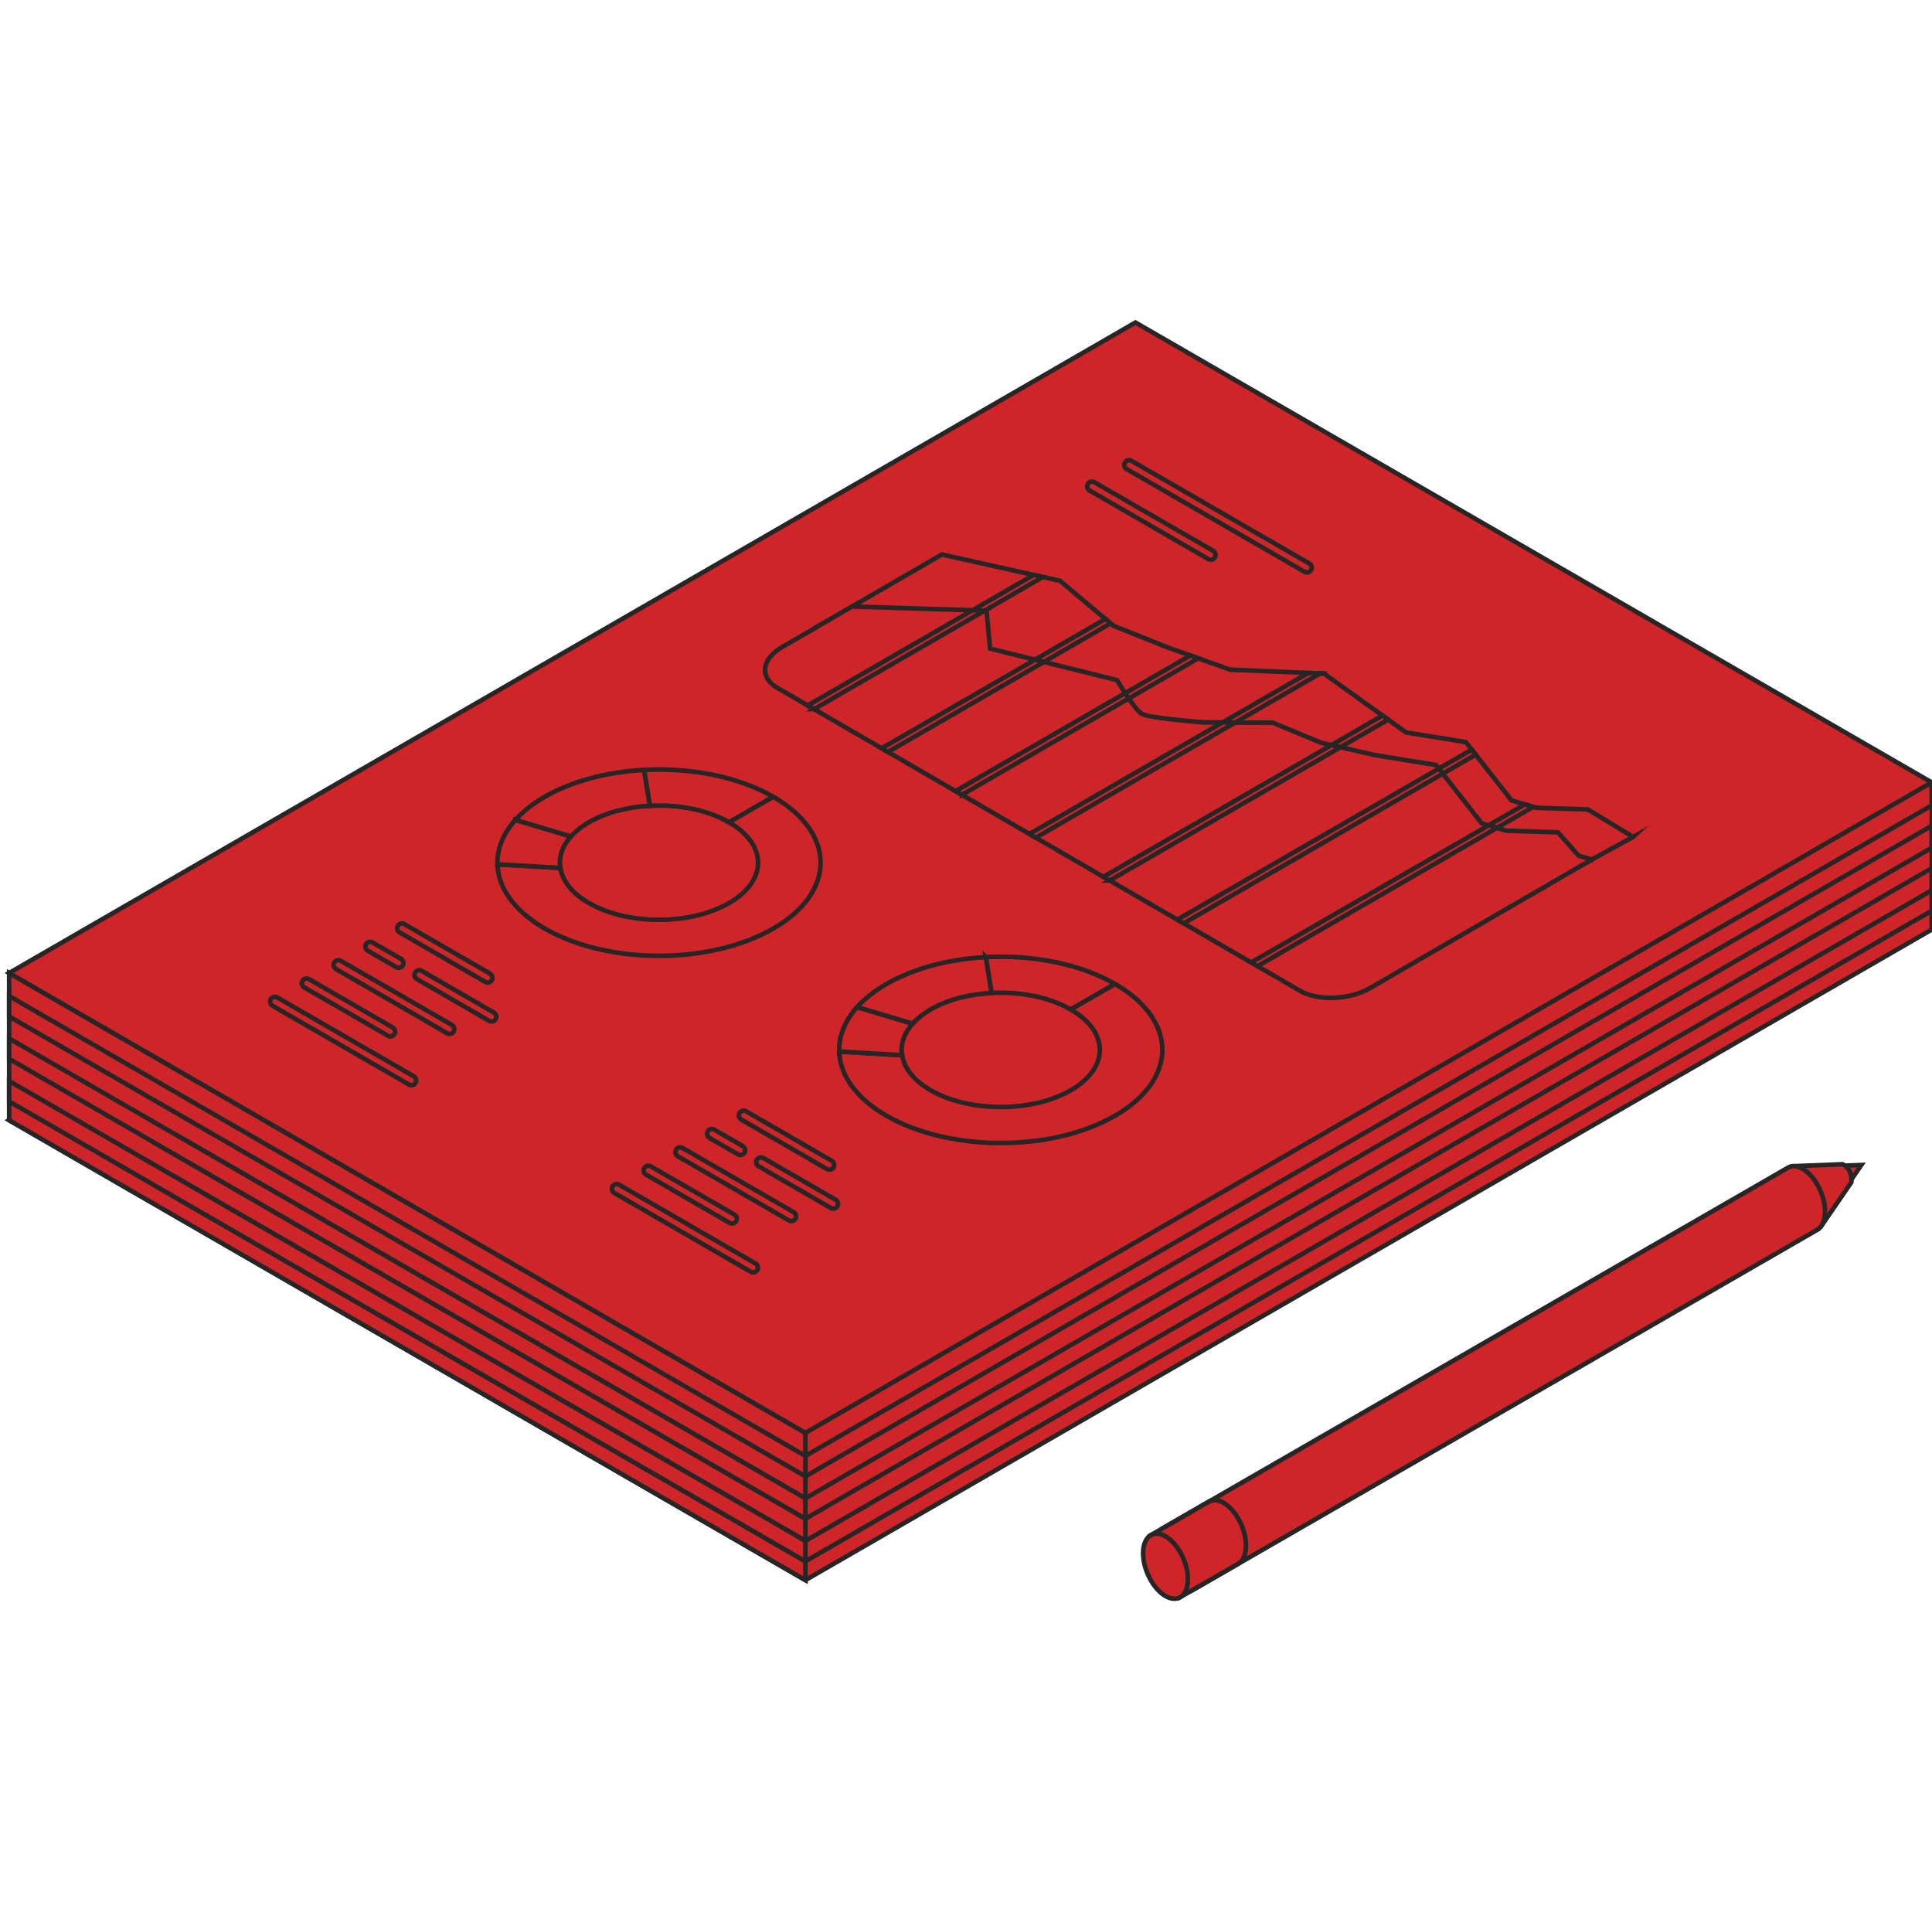 <svg width="422" height="420" viewBox="0 0 422 420" fill="none" xmlns="http://www.w3.org/2000/svg">
<path fill-rule="evenodd" clip-rule="evenodd" d="M248.011 118.857L421.926 170.872V203.021L175.923 345.093L2 244.656L248.011 118.857Z" fill="#D02528" stroke="#262626" stroke-miterlimit="10"/>
<path fill-rule="evenodd" clip-rule="evenodd" d="M34.273 240.633L38.139 238.399L175.923 317.968L422 175.863L421.926 180.358L175.923 322.43L34.273 240.633Z" fill="#D02528" stroke="#262626" stroke-miterlimit="10"/>
<path fill-rule="evenodd" clip-rule="evenodd" d="M2 212.5V244.657L175.923 345.095V312.937L2 212.5Z" fill="#D02528" stroke="#262626" stroke-miterlimit="10"/>
<path fill-rule="evenodd" clip-rule="evenodd" d="M2 217.531V221.993L175.923 322.43V317.968L2 217.531Z" fill="#D02528" stroke="#262626" stroke-miterlimit="10"/>
<path fill-rule="evenodd" clip-rule="evenodd" d="M34.273 249.889L38.139 247.662L175.923 327.232L421.984 185.127L421.926 189.622L175.923 331.685L34.273 249.889Z" fill="#D02528" stroke="#262626" stroke-miterlimit="10"/>
<path fill-rule="evenodd" clip-rule="evenodd" d="M2 226.795V231.248L175.923 331.685V327.232L2 226.795Z" fill="#D02528" stroke="#262626" stroke-miterlimit="10"/>
<path fill-rule="evenodd" clip-rule="evenodd" d="M34.273 259.182L38.139 256.956L175.923 336.526L421.942 194.445L421.926 198.915L175.923 340.987L34.273 259.182Z" fill="#D02528" stroke="#262626" stroke-miterlimit="10"/>
<path fill-rule="evenodd" clip-rule="evenodd" d="M2 236.09V240.551L175.923 340.988V336.527L2 236.09Z" fill="#D02528" stroke="#262626" stroke-miterlimit="10"/>
<path fill-rule="evenodd" clip-rule="evenodd" d="M248.011 70.436L421.926 170.873L175.923 312.936L2 212.499L248.011 70.436Z" fill="#D02528" stroke="#262626" stroke-miterlimit="10"/>
<path fill-rule="evenodd" clip-rule="evenodd" d="M356.717 182.768L305.828 210.778C301.259 213.294 294.413 213.675 290.498 211.407L176.279 145.213L177.893 137.234L205.73 121.102L231.555 126.854L243.185 136.655L255.104 141.422L268.671 146.24L289.199 147.117L307.111 159.964L320.172 162.074L330.163 174.813L335.502 176.419L346.817 176.775L356.709 182.776L356.717 182.768Z" fill="#D02528" stroke="#262626" stroke-miterlimit="10"/>
<path fill-rule="evenodd" clip-rule="evenodd" d="M282.253 206.631L280.863 205.828L333.068 175.673L334.897 176.22L282.245 206.622L282.253 206.631ZM266.113 197.277L322.332 164.814L321.463 163.713L264.722 196.483L266.113 197.286V197.277ZM249.964 187.916L303.22 157.157L301.978 156.271L248.573 187.113L249.955 187.916H249.964ZM233.823 178.562L288.354 147.075L285.771 146.968L232.44 177.768L233.831 178.571L233.823 178.562ZM217.682 169.209L216.3 168.406L260.012 143.16L261.734 143.773L217.682 169.209ZM201.533 159.847L200.142 159.044L241.446 135.189L242.572 136.141L201.525 159.847H201.533ZM185.392 150.494L227.789 126.009L225.785 125.562L184.01 149.691L185.392 150.494Z" fill="#D02528" stroke="#262626" stroke-miterlimit="10"/>
<path fill-rule="evenodd" clip-rule="evenodd" d="M243.549 214.899C235.827 210.446 225.405 208.492 215.315 209.03L216.582 216.869C222.765 216.538 229.155 217.738 233.89 220.47L243.549 214.899Z" fill="#D02528" stroke="#262626" stroke-miterlimit="10"/>
<path fill-rule="evenodd" clip-rule="evenodd" d="M183.447 231.182C184.184 235.743 187.578 240.179 193.628 243.672C207.41 251.619 229.767 251.619 243.549 243.672C257.331 235.726 257.331 222.847 243.549 214.9L233.889 220.471C242.341 225.338 242.341 233.243 233.889 238.11C225.438 242.985 211.739 242.985 203.288 238.11C199.58 235.974 197.494 233.251 197.047 230.454L183.307 229.642H183.34C183.381 230.346 183.414 230.942 183.456 231.19L183.447 231.182Z" fill="#D02528" stroke="#262626" stroke-miterlimit="10"/>
<path fill-rule="evenodd" clip-rule="evenodd" d="M187.222 219.941C184.507 222.971 183.199 226.307 183.298 229.642L197.039 230.454C196.658 228.103 197.428 225.711 199.356 223.567L187.222 219.95V219.941Z" fill="#D02528" stroke="#262626" stroke-miterlimit="10"/>
<path fill-rule="evenodd" clip-rule="evenodd" d="M215.323 209.032C207.41 209.454 199.696 211.407 193.628 214.9C190.988 216.423 188.852 218.128 187.222 219.941L199.356 223.558C200.358 222.441 201.666 221.398 203.28 220.463C206.996 218.319 211.723 217.119 216.581 216.862L215.315 209.023L215.323 209.032Z" fill="#D02528" stroke="#262626" stroke-miterlimit="10"/>
<path fill-rule="evenodd" clip-rule="evenodd" d="M347.719 187.708L299.305 215.768C294.794 218.384 287.891 218.665 283.975 216.397L169.757 150.204C165.841 147.936 166.33 143.938 170.841 141.322L186.137 132.457L215.489 133.376L216.259 141.645L243.988 148.532C243.988 148.532 247.746 154.93 249.409 155.898C251.081 156.867 262.901 157.761 262.901 157.761L278.032 157.844L288.594 162.231L300.588 164.962L313.65 167.073L323.64 179.812L328.979 181.417L340.294 181.773L344.83 186.889L347.711 187.733L347.719 187.708Z" fill="#D02528" stroke="#262626" stroke-miterlimit="10"/>
<path fill-rule="evenodd" clip-rule="evenodd" d="M274.68 211.01L273.289 210.207L325.163 180.251L326.992 180.798L274.68 211.01ZM258.531 201.656L315.148 168.961L314.278 167.86L257.148 200.853L258.531 201.656ZM242.39 192.295L292.824 163.175L290.829 162.72L241.007 191.492L242.398 192.295H242.39ZM226.249 182.941L224.867 182.138L267.064 157.77L269.821 157.787L226.257 182.941H226.249ZM210.1 173.58L208.709 172.777L245.767 151.38C246.015 151.761 246.272 152.15 246.545 152.539L210.1 173.588V173.58ZM193.959 164.226L228.02 144.559L226.075 144.079L192.569 163.432L193.951 164.235L193.959 164.226ZM177.81 154.873L215.058 133.36L212.426 133.277L176.428 154.07L177.818 154.873H177.81Z" fill="#D02528" stroke="#262626" stroke-miterlimit="10"/>
<path fill-rule="evenodd" clip-rule="evenodd" d="M237.995 107.121C237.498 106.831 237.324 106.194 237.614 105.697C237.904 105.2 238.541 105.027 239.038 105.316L264.995 120.306C265.492 120.596 265.666 121.234 265.376 121.73C265.087 122.227 264.449 122.401 263.953 122.111L237.995 107.121Z" fill="#D02528" stroke="#262626" stroke-miterlimit="10"/>
<path fill-rule="evenodd" clip-rule="evenodd" d="M246.098 102.445C245.602 102.155 245.428 101.518 245.718 101.021C246.007 100.525 246.645 100.351 247.141 100.64L285.987 123.072C286.483 123.362 286.657 123.999 286.368 124.496C286.078 124.992 285.44 125.166 284.944 124.876L246.098 102.445Z" fill="#D02528" stroke="#262626" stroke-miterlimit="10"/>
<path fill-rule="evenodd" clip-rule="evenodd" d="M161.91 244.507C161.413 244.218 161.239 243.58 161.529 243.084C161.819 242.587 162.456 242.413 162.953 242.703L181.684 253.521C182.181 253.811 182.355 254.448 182.065 254.945C181.775 255.442 181.138 255.616 180.641 255.326L161.91 244.507Z" fill="#D02528" stroke="#262626" stroke-miterlimit="10"/>
<path fill-rule="evenodd" clip-rule="evenodd" d="M154.973 248.515C154.477 248.225 154.303 247.588 154.593 247.091C154.882 246.595 155.52 246.421 156.016 246.711L162.241 250.303C162.737 250.593 162.911 251.23 162.622 251.727C162.332 252.223 161.695 252.397 161.198 252.108L154.973 248.515Z" fill="#D02528" stroke="#262626" stroke-miterlimit="10"/>
<path fill-rule="evenodd" clip-rule="evenodd" d="M148.037 252.519C147.54 252.229 147.366 251.592 147.656 251.095C147.946 250.599 148.583 250.425 149.08 250.715L173.357 264.736C173.854 265.026 174.028 265.664 173.738 266.16C173.448 266.657 172.811 266.831 172.314 266.541L148.037 252.519Z" fill="#D02528" stroke="#262626" stroke-miterlimit="10"/>
<path fill-rule="evenodd" clip-rule="evenodd" d="M141.1 256.527C140.604 256.237 140.43 255.6 140.72 255.103C141.009 254.607 141.647 254.433 142.143 254.722L160.428 265.284C160.925 265.574 161.098 266.211 160.809 266.708C160.519 267.205 159.882 267.379 159.385 267.089L141.1 256.527Z" fill="#D02528" stroke="#262626" stroke-miterlimit="10"/>
<path fill-rule="evenodd" clip-rule="evenodd" d="M134.173 260.533C133.676 260.243 133.502 259.606 133.792 259.109C134.082 258.612 134.719 258.439 135.215 258.728L165.03 275.945C165.527 276.235 165.701 276.872 165.411 277.369C165.121 277.866 164.484 278.039 163.987 277.75L134.173 260.533Z" fill="#D02528" stroke="#262626" stroke-miterlimit="10"/>
<path fill-rule="evenodd" clip-rule="evenodd" d="M165.701 254.714C165.204 254.425 165.03 253.787 165.32 253.291C165.61 252.794 166.247 252.62 166.744 252.91L182.529 262.023C183.025 262.313 183.199 262.95 182.909 263.447C182.62 263.944 181.982 264.117 181.486 263.828L165.701 254.714Z" fill="#D02528" stroke="#262626" stroke-miterlimit="10"/>
<path fill-rule="evenodd" clip-rule="evenodd" d="M168.904 174.018C161.181 169.565 150.76 167.612 140.67 168.15L141.936 175.988C148.12 175.657 154.51 176.857 159.244 179.589L168.904 174.018Z" fill="#D02528" stroke="#262626" stroke-miterlimit="10"/>
<path fill-rule="evenodd" clip-rule="evenodd" d="M108.803 190.299C109.54 194.86 112.933 199.297 118.984 202.79C132.766 210.736 155.123 210.736 168.905 202.79C182.686 194.843 182.686 181.964 168.905 174.018L159.245 179.588C167.696 184.464 167.696 192.36 159.245 197.227C150.794 202.103 137.095 202.103 128.644 197.227C124.935 195.092 122.849 192.368 122.402 189.571L108.662 188.76H108.695C108.737 189.463 108.77 190.059 108.811 190.307L108.803 190.299Z" fill="#D02528" stroke="#262626" stroke-miterlimit="10"/>
<path fill-rule="evenodd" clip-rule="evenodd" d="M112.577 179.059C109.862 182.089 108.554 185.424 108.654 188.752L122.394 189.563C122.013 187.212 122.783 184.812 124.712 182.668L112.577 179.051V179.059Z" fill="#D02528" stroke="#262626" stroke-miterlimit="10"/>
<path fill-rule="evenodd" clip-rule="evenodd" d="M140.67 168.149C132.757 168.571 125.043 170.524 118.984 174.018C116.343 175.541 114.208 177.246 112.577 179.058L124.712 182.676C125.713 181.558 127.021 180.515 128.635 179.58C132.352 177.436 137.078 176.236 141.937 175.979L140.67 168.141V168.149Z" fill="#D02528" stroke="#262626" stroke-miterlimit="10"/>
<path fill-rule="evenodd" clip-rule="evenodd" d="M87.264 203.627C86.768 203.337 86.594 202.699 86.884 202.203C87.173 201.706 87.811 201.532 88.307 201.822L107.039 212.641C107.536 212.93 107.709 213.568 107.42 214.064C107.13 214.561 106.493 214.735 105.996 214.445L87.264 203.627Z" fill="#D02528" stroke="#262626" stroke-miterlimit="10"/>
<path fill-rule="evenodd" clip-rule="evenodd" d="M80.329 207.632C79.832 207.343 79.658 206.705 79.948 206.209C80.238 205.712 80.875 205.538 81.372 205.828L87.596 209.42C88.093 209.71 88.267 210.347 87.977 210.844C87.687 211.341 87.05 211.514 86.553 211.225L80.329 207.632Z" fill="#D02528" stroke="#262626" stroke-miterlimit="10"/>
<path fill-rule="evenodd" clip-rule="evenodd" d="M73.392 211.638C72.896 211.349 72.722 210.711 73.011 210.215C73.301 209.718 73.939 209.544 74.435 209.834L98.713 223.856C99.209 224.145 99.383 224.783 99.093 225.279C98.804 225.776 98.166 225.95 97.67 225.66L73.392 211.638Z" fill="#D02528" stroke="#262626" stroke-miterlimit="10"/>
<path fill-rule="evenodd" clip-rule="evenodd" d="M66.456 215.646C65.959 215.356 65.785 214.719 66.075 214.222C66.365 213.726 67.002 213.552 67.499 213.842L85.783 224.403C86.28 224.693 86.454 225.331 86.164 225.827C85.874 226.324 85.237 226.498 84.74 226.208L66.456 215.646Z" fill="#D02528" stroke="#262626" stroke-miterlimit="10"/>
<path fill-rule="evenodd" clip-rule="evenodd" d="M59.519 219.65C59.023 219.36 58.849 218.723 59.139 218.226C59.428 217.73 60.066 217.556 60.562 217.846L90.377 235.062C90.874 235.352 91.048 235.989 90.758 236.486C90.468 236.983 89.831 237.157 89.334 236.867L59.519 219.65Z" fill="#D02528" stroke="#262626" stroke-miterlimit="10"/>
<path fill-rule="evenodd" clip-rule="evenodd" d="M91.055 213.832C90.559 213.542 90.385 212.905 90.675 212.408C90.964 211.911 91.602 211.737 92.098 212.027L107.883 221.149C108.38 221.438 108.554 222.076 108.264 222.572C107.974 223.069 107.337 223.243 106.84 222.953L91.055 213.832Z" fill="#D02528" stroke="#262626" stroke-miterlimit="10"/>
<path fill-rule="evenodd" clip-rule="evenodd" d="M394.619 264.381L399.039 265.391L406.571 254.432L394.056 254.92L394.619 264.381Z" fill="#D02528" stroke="#262626" stroke-miterlimit="10"/>
<path fill-rule="evenodd" clip-rule="evenodd" d="M392.26 266.526L397.797 267.793L404.386 258.199C404.585 256.196 403.666 254.772 402.466 254.268L391.564 254.69L392.268 266.526H392.26Z" fill="#D02528" stroke="#262626" stroke-miterlimit="10"/>
<path fill-rule="evenodd" clip-rule="evenodd" d="M396.912 268.587C397.971 267.999 398.642 266.6 398.642 264.613C398.642 261.013 396.448 256.824 393.75 255.268C392.583 254.598 391.515 254.523 390.671 254.946C390.588 254.987 390.513 255.028 390.439 255.078L254.095 333.696L260.501 347.271L396.92 268.595L396.912 268.587Z" fill="#D02528" stroke="#262626" stroke-miterlimit="10"/>
<path fill-rule="evenodd" clip-rule="evenodd" d="M264.151 327.893H264.143L263.953 328.001V328.009V328.017L251.23 335.351L257.621 348.909L270.426 341.526C271.485 340.938 272.156 339.539 272.156 337.553C272.156 333.952 269.962 329.764 267.264 328.208C266.097 327.537 265.029 327.463 264.185 327.885L264.151 327.893Z" fill="#D02528" stroke="#262626" stroke-miterlimit="10"/>
<path fill-rule="evenodd" clip-rule="evenodd" d="M254.575 348.571C257.273 350.128 259.466 348.472 259.466 344.871C259.466 341.271 257.273 337.082 254.575 335.526C251.876 333.97 249.683 335.626 249.683 339.226C249.683 342.827 251.876 347.015 254.575 348.571Z" fill="#D02528" stroke="#262626" stroke-miterlimit="10"/>
</svg>
